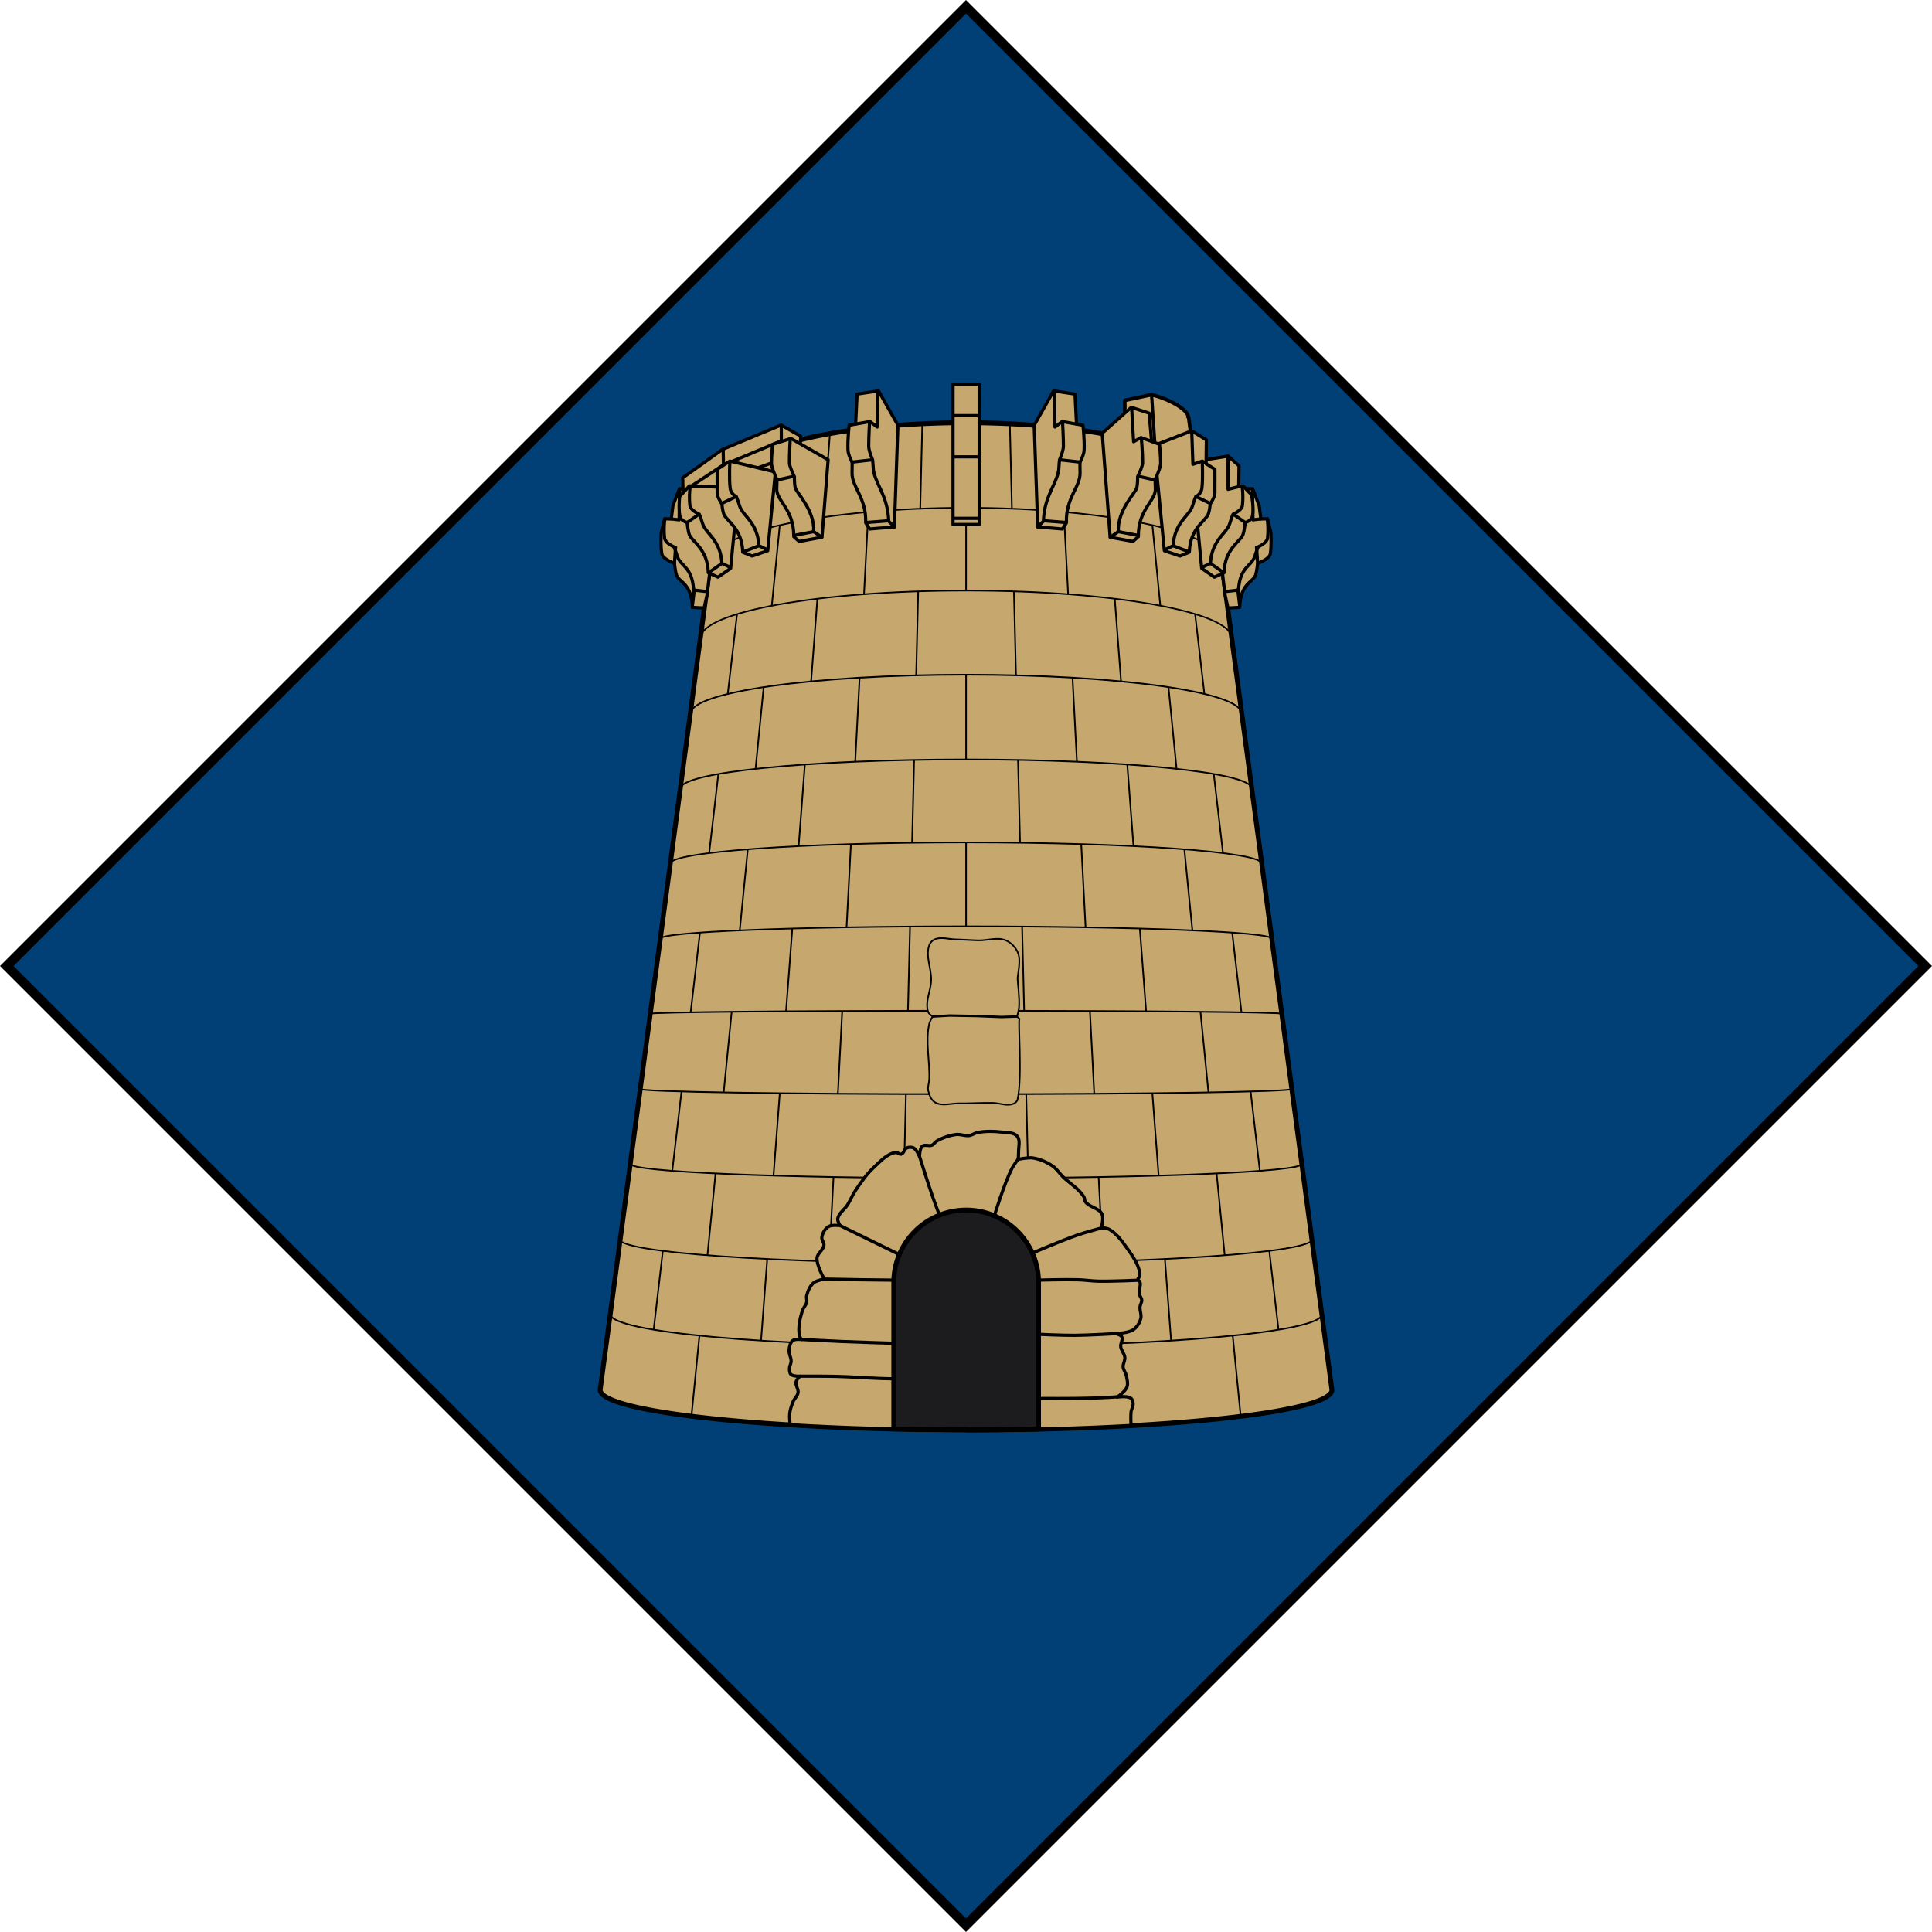 <?xml version="1.0" encoding="UTF-8" standalone="no"?>
<!-- Created with Inkscape (http://www.inkscape.org/) -->

<svg
   xmlns:dc="http://purl.org/dc/elements/1.1/"
   xmlns:cc="http://creativecommons.org/ns#"
   xmlns:rdf="http://www.w3.org/1999/02/22-rdf-syntax-ns#"
   xmlns:svg="http://www.w3.org/2000/svg"
   xmlns="http://www.w3.org/2000/svg"
   xmlns:xlink="http://www.w3.org/1999/xlink"
   xmlns:sodipodi="http://sodipodi.sourceforge.net/DTD/sodipodi-0.dtd"
   xmlns:inkscape="http://www.inkscape.org/namespaces/inkscape"
   width="603.243"
   height="603.243"
   id="svg3194"
   sodipodi:version="0.32"
   inkscape:version="0.92.2 (5c3e80d, 2017-08-06)"
   version="1.0"
   sodipodi:docname="Piles_(cairó).svg"
   inkscape:output_extension="org.inkscape.output.svg.inkscape">
  <defs
     id="defs3196">
    <inkscape:perspective
       sodipodi:type="inkscape:persp3d"
       inkscape:vp_x="0 : 487.5 : 1"
       inkscape:vp_y="0 : 1000 : 0"
       inkscape:vp_z="549.99969 : 487.5 : 1"
       inkscape:persp3d-origin="274.99985 : 325 : 1"
       id="perspective23424" />
    <linearGradient
       inkscape:collect="always"
       xlink:href="#linearGradient4476"
       id="linearGradient14433"
       gradientUnits="userSpaceOnUse"
       gradientTransform="translate(10.214,484.986)"
       x1="133.797"
       y1="343.12"
       x2="416.203"
       y2="343.12" />
    <linearGradient
       id="linearGradient4476">
      <stop
         style="stop-color:#403800;stop-opacity:1;"
         offset="0"
         id="stop4478" />
      <stop
         id="stop3321"
         offset="0.5"
         style="stop-color:#c8af00;stop-opacity:1;" />
      <stop
         style="stop-color:#403900;stop-opacity:1;"
         offset="1"
         id="stop4480" />
    </linearGradient>
    <clipPath
       id="id39">
      <path
         d="m 14684500,13624900 c 0,0 -243780,425750 -674920,593300 -431130,167630 -560790,219540 -1129170,91960 -568300,-127540 -584190,-236860 -801180,-251380 -216950,-14490 -247190,-44950 -247190,-44950 l 6030,-37170 c 490020,-326240 1016750,-518060 1606280,-623120 390030,-69530 681810,180900 1045300,227830 110460,14260 194850,43530 194850,43530 z"
         id="path19701"
         inkscape:connector-curvature="0" />
    </clipPath>
    <clipPath
       id="id38">
      <path
         d="m 14684500,13624900 c 0,0 -243780,425750 -674920,593300 -431130,167630 -560790,219540 -1129170,91960 -568300,-127540 -584190,-236860 -801180,-251380 -216950,-14490 -247190,-44950 -247190,-44950 l 6030,-37170 c 490020,-326240 1016750,-518060 1606280,-623120 390030,-69530 681810,180900 1045300,227830 110460,14260 194850,43530 194850,43530 z"
         id="path19698"
         inkscape:connector-curvature="0" />
    </clipPath>
    <clipPath
       id="id37">
      <path
         d="m 14450300,12388500 c 327610,-259250 1045990,-74640 1434090,-208150 124920,-42980 306240,-101850 306240,-101850 0,0 -33810,389970 -362550,734080 -328730,344150 -674480,601760 -1104540,670260 -430010,68450 -585950,-24370 -829610,-23850 -243610,520 -766450,15300 -766450,15300 16670,-128960 354970,-288210 439830,-386960 244430,-284550 588630,-465890 882990,-698830 z"
         id="path19695"
         inkscape:connector-curvature="0" />
    </clipPath>
    <clipPath
       id="id36">
      <path
         d="m 14450300,12388500 c 327610,-259250 1045990,-74640 1434090,-208150 124920,-42980 306240,-101850 306240,-101850 0,0 -33810,389970 -362550,734080 -328730,344150 -674480,601760 -1104540,670260 -430010,68450 -585950,-24370 -829610,-23850 -243610,520 -766450,15300 -766450,15300 16670,-128960 354970,-288210 439830,-386960 244430,-284550 588630,-465890 882990,-698830 z"
         id="path19692"
         inkscape:connector-curvature="0" />
    </clipPath>
    <clipPath
       id="id35">
      <path
         d="m 13692900,11728500 c 0,0 -430870,25650 -730960,298990 -300000,273250 -391540,354850 -512030,850780 -120620,495930 -40580,550970 -113510,726940 -73060,175970 -32910,412610 -32910,412610 l 189460,-193370 180540,-208540 c 0,0 635800,-652690 750820,-808030 206650,-279220 122600,-605800 227060,-909480 31750,-92300 41530,-169900 41530,-169900 z"
         id="path19689"
         inkscape:connector-curvature="0" />
    </clipPath>
    <clipPath
       id="id34">
      <path
         d="m 13692900,11728500 c 0,0 -430870,25650 -730960,298990 -300000,273250 -391540,354850 -512030,850780 -120620,495930 -40580,550970 -113510,726940 -73060,175970 -32910,412610 -32910,412610 l 189460,-193370 180540,-208540 c 0,0 635800,-652690 750820,-808030 206650,-279220 122600,-605800 227060,-909480 31750,-92300 41530,-169900 41530,-169900 z"
         id="path19686"
         inkscape:connector-curvature="0" />
    </clipPath>
    <clipPath
       id="id33">
      <path
         d="m 11216900,2958840 c 0,0 127080,-36270 253820,-207250 126650,-170900 290870,-343900 518620,-418540 227850,-74720 370180,-104630 634720,-83100 264680,21650 460000,-3910 460000,-3910 0,0 -58930,47010 -188600,243550 -129710,196640 -394600,408100 -666990,499760 -272510,91830 -457710,76700 -643030,61620 -185160,-15040 -368540,-92130 -368540,-92130 z"
         id="path19683"
         inkscape:connector-curvature="0" />
    </clipPath>
    <clipPath
       id="id32">
      <path
         d="m 11216900,2958840 c 0,0 127080,-36270 253820,-207250 126650,-170900 290870,-343900 518620,-418540 227850,-74720 370180,-104630 634720,-83100 264680,21650 460000,-3910 460000,-3910 0,0 -58930,47010 -188600,243550 -129710,196640 -394600,408100 -666990,499760 -272510,91830 -457710,76700 -643030,61620 -185160,-15040 -368540,-92130 -368540,-92130 z"
         id="path19680"
         inkscape:connector-curvature="0" />
    </clipPath>
    <clipPath
       id="id31">
      <path
         d="m 10942800,1832570 c 0,0 127000,36610 325380,-40910 198330,-77690 429710,-137120 662420,-79710 232620,57540 369140,107730 581820,266250 212720,158560 391710,240460 391710,240460 0,0 -74910,8600 -289490,106360 -214570,97840 -551710,136470 -831330,69740 -279620,-66740 -428460,-177770 -577340,-288680 -148970,-110950 -263170,-273510 -263170,-273510 z"
         id="path19677"
         inkscape:connector-curvature="0" />
    </clipPath>
    <clipPath
       id="id30">
      <path
         d="m 10942800,1832570 c 0,0 127000,36610 325380,-40910 198330,-77690 429710,-137120 662420,-79710 232620,57540 369140,107730 581820,266250 212720,158560 391710,240460 391710,240460 0,0 -74910,8600 -289490,106360 -214570,97840 -551710,136470 -831330,69740 -279620,-66740 -428460,-177770 -577340,-288680 -148970,-110950 -263170,-273510 -263170,-273510 z"
         id="path19674"
         inkscape:connector-curvature="0" />
    </clipPath>
    <clipPath
       id="id29">
      <path
         d="m 16131400,10733900 c 361900,-208970 1045730,77950 1449170,2190 129790,-24410 317830,-56330 317830,-56330 0,0 -90380,380890 -465810,673650 -375430,292810 -755080,497480 -1190520,502810 -435400,5320 -576180,-109150 -817290,-144000 -241110,-34890 -583500,223880 -583500,223880 35320,-125180 216210,-553640 314520,-638980 283410,-246050 650400,-375480 975600,-563220 z"
         id="path19671"
         inkscape:connector-curvature="0" />
    </clipPath>
    <clipPath
       id="id28">
      <path
         d="m 16131400,10733900 c 361900,-208970 1045730,77950 1449170,2190 129790,-24410 317830,-56330 317830,-56330 0,0 -90380,380890 -465810,673650 -375430,292810 -755080,497480 -1190520,502810 -435400,5320 -576180,-109150 -817290,-144000 -241110,-34890 -583500,223880 -583500,223880 35320,-125180 216210,-553640 314520,-638980 283410,-246050 650400,-375480 975600,-563220 z"
         id="path19668"
         inkscape:connector-curvature="0" />
    </clipPath>
    <clipPath
       id="id27">
      <path
         d="m 17887700,5978240 c 0,0 1290,925810 -266960,1361400 -268250,435560 -637350,685300 -906810,897320 -269370,212020 -469810,375180 -469810,375180 0,0 -25850,-529310 118290,-1001440 144190,-472120 347860,-666860 624340,-870200 276480,-203300 480980,-405990 602200,-497390 121180,-91360 298750,-264870 298750,-264870 z"
         id="path19665"
         inkscape:connector-curvature="0" />
    </clipPath>
    <clipPath
       id="id26">
      <path
         d="m 17887700,5978240 c 0,0 1290,925810 -266960,1361400 -268250,435560 -637350,685300 -906810,897320 -269370,212020 -469810,375180 -469810,375180 0,0 -25850,-529310 118290,-1001440 144190,-472120 347860,-666860 624340,-870200 276480,-203300 480980,-405990 602200,-497390 121180,-91360 298750,-264870 298750,-264870 z"
         id="path19662"
         inkscape:connector-curvature="0" />
    </clipPath>
    <clipPath
       id="id25">
      <path
         d="m 16911800,4552070 c 433590,643710 547530,1439870 87670,2095870 -258350,368390 -571400,526870 -634380,622650 -63020,95740 -112310,142490 -112310,142490 0,0 -183510,-492280 -133280,-841630 50190,-349400 179940,-715170 347340,-1114240 167450,-399030 266190,-553120 320940,-688520 54790,-135450 124020,-216620 124020,-216620 z"
         id="path19659"
         inkscape:connector-curvature="0" />
    </clipPath>
    <clipPath
       id="id24">
      <path
         d="m 16911800,4552070 c 433590,643710 547530,1439870 87670,2095870 -258350,368390 -571400,526870 -634380,622650 -63020,95740 -112310,142490 -112310,142490 0,0 -183510,-492280 -133280,-841630 50190,-349400 179940,-715170 347340,-1114240 167450,-399030 266190,-553120 320940,-688520 54790,-135450 124020,-216620 124020,-216620 z"
         id="path19656"
         inkscape:connector-curvature="0" />
    </clipPath>
    <clipPath
       id="id23">
      <path
         d="m 13618500,13165000 c 0,0 187310,-399500 54190,-673220 -133110,-273730 -330930,-428300 -323220,-1023960 7710,-597170 97880,-1003460 413860,-1568140 79570,447890 485670,767380 590440,1234080 73140,325720 940,714310 -50710,969430 -51610,255080 -105580,543750 -105580,543750 l -177360,279960 -258860,234840 z"
         id="path19653"
         inkscape:connector-curvature="0" />
    </clipPath>
    <clipPath
       id="id22">
      <path
         d="m 13618500,13165000 c 0,0 187310,-399500 54190,-673220 -133110,-273730 -330930,-428300 -323220,-1023960 7710,-597170 97880,-1003460 413860,-1568140 79570,447890 485670,767380 590440,1234080 73140,325720 940,714310 -50710,969430 -51610,255080 -105580,543750 -105580,543750 l -177360,279960 -258860,234840 z"
         id="path19650"
         inkscape:connector-curvature="0" />
    </clipPath>
    <clipPath
       id="id21">
      <path
         d="m 14636800,8617900 c 0,0 -251150,401650 -273550,760590 -22360,358980 -4570,637600 81120,893660 194540,581490 399080,861830 476060,1534070 l 553350,-964190 c 103340,-401220 -109640,-1177360 -326150,-1548880 -216430,-371530 -510830,-675250 -510830,-675250 z"
         id="path19647"
         inkscape:connector-curvature="0" />
    </clipPath>
    <clipPath
       id="id20">
      <path
         d="m 14636800,8617900 c 0,0 -251150,401650 -273550,760590 -22360,358980 -4570,637600 81120,893660 194540,581490 399080,861830 476060,1534070 l 553350,-964190 c 103340,-401220 -109640,-1177360 -326150,-1548880 -216430,-371530 -510830,-675250 -510830,-675250 z"
         id="path19644"
         inkscape:connector-curvature="0" />
    </clipPath>
    <clipPath
       id="id19">
      <path
         d="m 16890700,8377910 c 160430,564380 234350,1467590 -95370,1986500 -178350,280730 -553650,675810 -553650,675810 l -283070,195040 -954800,184690 c 0,0 602240,-1346190 960060,-1836230 282680,-387090 591770,-860280 926830,-1205810 z"
         id="path19641"
         inkscape:connector-curvature="0" />
    </clipPath>
    <clipPath
       id="id18">
      <path
         d="m 16890700,8377910 c 160430,564380 234350,1467590 -95370,1986500 -178350,280730 -553650,675810 -553650,675810 l -283070,195040 -954800,184690 c 0,0 602240,-1346190 960060,-1836230 282680,-387090 591770,-860280 926830,-1205810 z"
         id="path19638"
         inkscape:connector-curvature="0" />
    </clipPath>
    <clipPath
       id="id17">
      <path
         d="m 14817100,7359190 c 0,0 -174940,385370 -194540,749590 -19650,364180 -5040,572500 175760,864790 180840,292330 279880,421120 505910,662700 226000,241540 329820,410930 329820,410930 0,0 288360,-134800 265660,-604690 -22660,-469930 -127300,-694580 -390550,-1119090 -263170,-424420 -476880,-536920 -575880,-665750 -99030,-128780 -116180,-298480 -116180,-298480 z"
         id="path19635"
         inkscape:connector-curvature="0" />
    </clipPath>
    <clipPath
       id="id16">
      <path
         d="m 14817100,7359190 c 0,0 -174940,385370 -194540,749590 -19650,364180 -5040,572500 175760,864790 180840,292330 279880,421120 505910,662700 226000,241540 329820,410930 329820,410930 0,0 288360,-134800 265660,-604690 -22660,-469930 -127300,-694580 -390550,-1119090 -263170,-424420 -476880,-536920 -575880,-665750 -99030,-128780 -116180,-298480 -116180,-298480 z"
         id="path19632"
         inkscape:connector-curvature="0" />
    </clipPath>
    <clipPath
       id="id15">
      <path
         d="m 14778300,5948840 c 0,0 -34250,633780 84740,1029460 119020,395680 156970,625100 395850,838580 238780,213480 333680,278020 581690,423740 248000,145670 335880,71280 471320,218980 135440,147730 96500,116620 96500,116620 0,0 47860,-416300 -139450,-881640 -187300,-465290 -250720,-698190 -727900,-1064650 -477180,-366450 -762750,-681090 -762750,-681090 z"
         id="path19629"
         inkscape:connector-curvature="0" />
    </clipPath>
    <clipPath
       id="id14">
      <path
         d="m 14778300,5948840 c 0,0 -34250,633780 84740,1029460 119020,395680 156970,625100 395850,838580 238780,213480 333680,278020 581690,423740 248000,145670 335880,71280 471320,218980 135440,147730 96500,116620 96500,116620 0,0 47860,-416300 -139450,-881640 -187300,-465290 -250720,-698190 -727900,-1064650 -477180,-366450 -762750,-681090 -762750,-681090 z"
         id="path19626"
         inkscape:connector-curvature="0" />
    </clipPath>
    <clipPath
       id="id13">
      <path
         d="m 15415100,2266750 c 0,0 -342600,800500 -374350,1331370 -31750,530820 81030,1008310 343420,1421350 262350,413120 606460,504610 680210,777900 73710,273250 120450,547450 120450,547450 0,0 251370,-775930 265280,-1354870 13960,-578910 25590,-892810 -165030,-1432610 -190580,-539800 -375000,-717570 -543350,-901230 -168400,-183750 -326630,-389360 -326630,-389360 z"
         id="path19623"
         inkscape:connector-curvature="0" />
    </clipPath>
    <clipPath
       id="id12">
      <path
         d="m 15415100,2266750 c 0,0 -342600,800500 -374350,1331370 -31750,530820 81030,1008310 343420,1421350 262350,413120 606460,504610 680210,777900 73710,273250 120450,547450 120450,547450 0,0 251370,-775930 265280,-1354870 13960,-578910 25590,-892810 -165030,-1432610 -190580,-539800 -375000,-717570 -543350,-901230 -168400,-183750 -326630,-389360 -326630,-389360 z"
         id="path19620"
         inkscape:connector-curvature="0" />
    </clipPath>
    <clipPath
       id="id11">
      <path
         d="m 12394500,3395680 c 0,0 417350,548740 639930,626900 222550,78210 494030,165230 757410,83370 263340,-81860 483000,-123110 666350,-130630 183250,-7440 475150,101360 475150,101360 0,0 -310160,-511520 -653460,-641470 -835120,-316090 -1143820,116800 -1885380,-39530 z"
         id="path19617"
         inkscape:connector-curvature="0" />
    </clipPath>
    <clipPath
       id="id10">
      <path
         d="m 12394500,3395680 c 0,0 417350,548740 639930,626900 222550,78210 494030,165230 757410,83370 263340,-81860 483000,-123110 666350,-130630 183250,-7440 475150,101360 475150,101360 0,0 -310160,-511520 -653460,-641470 -835120,-316090 -1143820,116800 -1885380,-39530 z"
         id="path19614"
         inkscape:connector-curvature="0" />
    </clipPath>
    <clipPath
       id="id9">
      <path
         d="m 13855800,1063560 c 0,0 288930,172830 540040,456700 251060,283820 613480,605590 506340,1079640 -107220,474100 -248560,480420 -287420,739830 -38850,259420 12070,430490 12070,430490 0,0 -243830,-246700 -420750,-500320 -176890,-253610 -391120,-485220 -350920,-952360 40190,-467180 70780,-600480 64830,-830540 -5940,-230070 -64190,-423440 -64190,-423440 z"
         id="path19611"
         inkscape:connector-curvature="0" />
    </clipPath>
    <clipPath
       id="id8">
      <path
         d="m 13855800,1063560 c 0,0 288930,172830 540040,456700 251060,283820 613480,605590 506340,1079640 -107220,474100 -248560,480420 -287420,739830 -38850,259420 12070,430490 12070,430490 0,0 -243830,-246700 -420750,-500320 -176890,-253610 -391120,-485220 -350920,-952360 40190,-467180 70780,-600480 64830,-830540 -5940,-230070 -64190,-423440 -64190,-423440 z"
         id="path19608"
         inkscape:connector-curvature="0" />
    </clipPath>
    <clipPath
       id="id7">
      <path
         d="m 12245000,694180 c 0,0 18490,95830 136440,200200 118030,104420 235080,236690 275310,409000 40190,172360 52860,279010 19560,472210 -33340,193150 -27310,338440 -27310,338440 0,0 -30850,-46410 -167580,-154700 -136770,-108280 -275660,-316990 -325500,-523380 -49890,-206310 -26580,-341540 -3230,-476770 23350,-135230 92310,-265000 92310,-265000 z"
         id="path19605"
         inkscape:connector-curvature="0" />
    </clipPath>
    <clipPath
       id="id6">
      <path
         d="m 12245000,694180 c 0,0 18490,95830 136440,200200 118030,104420 235080,236690 275310,409000 40190,172360 52860,279010 19560,472210 -33340,193150 -27310,338440 -27310,338440 0,0 -30850,-46410 -167580,-154700 -136770,-108280 -275660,-316990 -325500,-523380 -49890,-206310 -26580,-341540 -3230,-476770 23350,-135230 92310,-265000 92310,-265000 z"
         id="path19602"
         inkscape:connector-curvature="0" />
    </clipPath>
    <clipPath
       id="id5">
      <path
         d="m 13581500,896020 c 0,0 -73750,109400 -60270,321510 13530,212190 -380,450120 -126300,653580 -125920,203430 -215530,317730 -431820,471310 -216340,153580 -349200,298600 -349200,298600 0,0 14650,-73730 -13140,-307410 -27780,-233680 38260,-565710 187390,-810950 149100,-245230 300480,-352700 451900,-460220 151460,-107550 341440,-166420 341440,-166420 z"
         id="path19599"
         inkscape:connector-curvature="0" />
    </clipPath>
    <clipPath
       id="id4">
      <path
         d="m 13581500,896020 c 0,0 -73750,109400 -60270,321510 13530,212190 -380,450120 -126300,653580 -125920,203430 -215530,317730 -431820,471310 -216340,153580 -349200,298600 -349200,298600 0,0 14650,-73730 -13140,-307410 -27780,-233680 38260,-565710 187390,-810950 149100,-245230 300480,-352700 451900,-460220 151460,-107550 341440,-166420 341440,-166420 z"
         id="path19596"
         inkscape:connector-curvature="0" />
    </clipPath>
    <clipPath
       id="id3">
      <path
         d="m 17905000,7712850 c 168520,651560 60740,1647200 -524010,2079400 -361860,267500 -703730,314770 -1004210,391560 -300430,76830 -496090,173470 -496090,173470 0,0 -54450,-75370 -20210,-332640 34250,-257270 476240,-795050 889620,-1200870 413430,-405860 836590,-748460 955830,-881240 119200,-132780 199070,-229680 199070,-229680 z"
         id="path19593"
         inkscape:connector-curvature="0" />
    </clipPath>
    <clipPath
       id="id2">
      <path
         d="m 17905000,7712850 c 168520,651560 60740,1647200 -524010,2079400 -361860,267500 -703730,314770 -1004210,391560 -300430,76830 -496090,173470 -496090,173470 0,0 -54450,-75370 -20210,-332640 34250,-257270 476240,-795050 889620,-1200870 413430,-405860 836590,-748460 955830,-881240 119200,-132780 199070,-229680 199070,-229680 z"
         id="path19590"
         inkscape:connector-curvature="0" />
    </clipPath>
    <clipPath
       id="id1">
      <path
         d="m 14186300,5152250 c 0,0 192520,531420 469520,807850 276950,276430 478730,433880 662120,497520 183380,63600 243430,71380 468350,106740 224910,35370 538010,235520 538010,235520 0,0 -93220,-443930 -285140,-653670 -191920,-209780 -342300,-390000 -783210,-603570 -440870,-213570 -539180,-210470 -748800,-250180 -209620,-39660 -320850,-140210 -320850,-140210 z"
         id="path19587"
         inkscape:connector-curvature="0" />
    </clipPath>
    <clipPath
       id="id0">
      <path
         d="m 14186300,5152250 c 0,0 192520,531420 469520,807850 276950,276430 478730,433880 662120,497520 183380,63600 243430,71380 468350,106740 224910,35370 538010,235520 538010,235520 0,0 -93220,-443930 -285140,-653670 -191920,-209780 -342300,-390000 -783210,-603570 -440870,-213570 -539180,-210470 -748800,-250180 -209620,-39660 -320850,-140210 -320850,-140210 z"
         id="path19584"
         inkscape:connector-curvature="0" />
    </clipPath>
    <linearGradient
       id="linearGradient8135">
      <stop
         style="stop-color:#5d070b;stop-opacity:1;"
         offset="0"
         id="stop8137" />
      <stop
         id="stop8139"
         offset="0.5"
         style="stop-color:#ed1c24;stop-opacity:1;" />
      <stop
         style="stop-color:#5d070a;stop-opacity:1;"
         offset="1"
         id="stop8141" />
    </linearGradient>
    <linearGradient
       inkscape:collect="always"
       xlink:href="#linearGradient8135"
       id="linearGradient2401"
       gradientUnits="userSpaceOnUse"
       gradientTransform="matrix(1.177,0,0,1.177,657.882,-479.552)"
       x1="-418.389"
       y1="700.106"
       x2="-136.183"
       y2="700.106" />
  </defs>
  <sodipodi:namedview
     id="base"
     pagecolor="#ffffff"
     bordercolor="#666666"
     borderopacity="1.0"
     gridtolerance="10000"
     guidetolerance="10"
     objecttolerance="10"
     inkscape:pageopacity="0.0"
     inkscape:pageshadow="2"
     inkscape:zoom="0.96954003"
     inkscape:cx="295.84039"
     inkscape:cy="342.9793"
     inkscape:document-units="px"
     inkscape:current-layer="layer5"
     inkscape:window-width="1469"
     inkscape:window-height="973"
     inkscape:window-x="26"
     inkscape:window-y="9"
     showguides="true"
     showgrid="false"
     inkscape:guide-bbox="true"
     height="975px"
     width="550px"
     inkscape:window-maximized="0"
     inkscape:snap-bbox="true"
     inkscape:snap-nodes="true"
     inkscape:snap-others="true"
     inkscape:bbox-paths="false"
     inkscape:bbox-nodes="false"
     inkscape:object-paths="false"
     inkscape:snap-smooth-nodes="false"
     inkscape:snap-bbox-midpoints="true"
     inkscape:snap-global="false"
     inkscape:object-nodes="true"
     inkscape:snap-object-midpoints="true"
     inkscape:snap-intersection-paths="false"
     inkscape:snap-center="true"
     fit-margin-top="0"
     fit-margin-left="0"
     fit-margin-right="0"
     fit-margin-bottom="0" />
  <g
     inkscape:groupmode="layer"
     id="layer2"
     inkscape:label="Ornaments"
     transform="translate(28.184,-437.757)"
     style="display:inline" />
  <g
     inkscape:groupmode="layer"
     id="layer3"
     inkscape:label="Timbre"
     transform="translate(-28.245,-361.117)"
     style="display:inline" />
  <g
     inkscape:label="Escut"
     inkscape:groupmode="layer"
     id="layer1"
     transform="translate(-28.245,-361.117)"
     style="display:inline">
    <path
       transform="translate(56.429,-76.64)"
       inkscape:connector-curvature="0"
       id="path1116"
       d="m 273.437,439.879 -34.156,34.156 -65.406,65.406 -68.344,68.344 -65.375,65.375 -66.219,66.219 66.219,66.219 65.375,65.375 68.344,68.344 65.406,65.406 34.156,34.156 34.156,-34.156 65.406,-65.406 68.344,-68.344 65.375,-65.375 66.219,-66.219 -66.219,-66.219 -65.375,-65.375 -68.344,-68.344 -65.406,-65.406 z"
       style="display:inline;overflow:visible;visibility:visible;fill:#004077;fill-opacity:1;fill-rule:evenodd;stroke:#000000;stroke-width:1;stroke-linecap:butt;stroke-linejoin:miter;stroke-miterlimit:4;stroke-dasharray:none;stroke-dashoffset:0;stroke-opacity:1;marker:none;marker-start:none;marker-mid:none;marker-end:none;enable-background:accumulate" />
  </g>
  <g
     inkscape:groupmode="layer"
     id="layer4"
     inkscape:label="Peces"
     style="display:inline"
     transform="translate(28.184,-437.757)" />
  <g
     inkscape:groupmode="layer"
     id="layer5"
     inkscape:label="Mobles"
     style="display:inline"
     transform="translate(28.184,-437.757)">
    <g
       transform="matrix(0.799,0,0,0.799,54.989,156.228)"
       id="g328"
       style="stroke-width:1.251">
      <g
         transform="translate(-829.88)"
         id="g326"
         style="stroke-width:1.251">
        <path
           inkscape:connector-curvature="0"
           transform="translate(13.437,185)"
           d="m 1151.9,323.82 10e-5,6.449 v 21.566 h 27.801 l -2.875,-21.566 h -0.242 c 0.021,-0.066 0.039,-0.131 0.053,-0.197 0,-2.25 -6.476,-6.563 -14.298,-8.47 z"
           style="fill:#c6a76e;stroke:#000000;stroke-width:1.42;stroke-linecap:round;stroke-linejoin:round"
           id="path8" />
        <path
           inkscape:connector-curvature="0"
           d="m 1175.8,506.6 2.023,30.233"
           style="fill:none;stroke:#000000;stroke-width:1.251px;stroke-linecap:round;stroke-linejoin:round"
           id="path10" />
        <g
           id="g192"
           style="stroke-width:1.251">
          <path
             inkscape:connector-curvature="0"
             d="m 1103.3,517.55 a 95.997,25.49 0 0 0 -95.998,25.488 h -0.01 l -46.943,352.2 c -1.171,8.778 64.001,15.883 142.95,15.883 v 0.055 c 78.947,-10e-5 144.12,-7.104 142.95,-15.883 l -46.951,-352.25 a 95.997,25.49 0 0 0 -95.996,-25.488 z"
             style="fill:#c6a76e;stroke:#000000;stroke-width:1.877;stroke-linecap:round;stroke-linejoin:round"
             id="path12" />
          <g
             transform="translate(-545.39)"
             id="g190"
             style="stroke-width:1.251">
            <g
               id="g156"
               style="stroke-width:1.251">
              <path
                 inkscape:connector-curvature="0"
                 transform="translate(-56.429,76.64)"
                 d="m 1844.2,789.29 c 0,6.98 -62.247,12.639 -139.03,12.639 -76.783,0 -139.03,-5.659 -139.03,-12.639"
                 style="fill:none;stroke:#000000;stroke-width:0.626;stroke-linecap:round;stroke-linejoin:round"
                 id="path14" />
              <path
                 inkscape:connector-curvature="0"
                 transform="translate(-56.429,76.64)"
                 d="m 1601.4,525.1 c 0,-10.274 46.459,-18.603 103.77,-18.603 57.31,0 103.77,8.329 103.77,18.603"
                 style="fill:none;stroke:#000000;stroke-width:0.604;stroke-linecap:round;stroke-linejoin:round"
                 id="path16" />
              <path
                 inkscape:connector-curvature="0"
                 transform="translate(-56.429,76.64)"
                 d="m 1605.2,495.75 c 0,-11.931 44.749,-21.603 99.949,-21.603 55.2,0 99.949,9.672 99.949,21.603"
                 style="fill:none;stroke:#000000;stroke-width:0.609;stroke-linecap:round;stroke-linejoin:round"
                 id="path18" />
              <path
                 inkscape:connector-curvature="0"
                 transform="translate(-56.429,76.64)"
                 d="m 1597.6,554.46 c 0,-8.34 48.153,-15.1 107.55,-15.1 59.397,0 107.55,6.761 107.55,15.1"
                 style="fill:none;stroke:#000000;stroke-width:0.631;stroke-linecap:round;stroke-linejoin:round"
                 id="path20" />
              <path
                 inkscape:connector-curvature="0"
                 transform="translate(-56.429,76.64)"
                 d="m 1593.6,583.81 c 0,-6.251 49.947,-11.318 111.56,-11.318 61.613,0 111.56,5.067 111.56,11.318"
                 style="fill:none;stroke:#000000;stroke-width:0.621;stroke-linecap:round;stroke-linejoin:round"
                 id="path22" />
              <path
                 inkscape:connector-curvature="0"
                 transform="translate(-56.429,76.64)"
                 d="m 1589.6,613.17 c 0,-4.562 51.715,-8.259 115.51,-8.259 63.795,0 115.51,3.698 115.51,8.259"
                 style="fill:none;stroke:#000000;stroke-width:0.605;stroke-linecap:round;stroke-linejoin:round"
                 id="path24" />
              <path
                 inkscape:connector-curvature="0"
                 transform="translate(-56.429,76.64)"
                 d="m 1585.7,642.52 c 0,-2.656 53.456,-4.809 119.4,-4.809 65.944,0 119.4,2.153 119.4,4.809"
                 style="fill:none;stroke:#000000;stroke-width:0.612;stroke-linecap:round;stroke-linejoin:round"
                 id="path26" />
              <path
                 inkscape:connector-curvature="0"
                 transform="translate(-56.429,76.64)"
                 d="m 1581.6,671.88 c 1e-4,-0.65 55.315,-1.177 123.55,-1.177 68.235,0 123.55,0.527 123.55,1.177"
                 style="fill:none;stroke:#000000;stroke-width:0.626;stroke-linecap:round;stroke-linejoin:round"
                 id="path28" />
              <path
                 inkscape:connector-curvature="0"
                 transform="translate(-56.429,76.64)"
                 d="m 1832.7,701.23 c 2e-4,1.137 -57.12,2.058 -127.58,2.058 -70.461,0 -127.58,-0.921 -127.58,-2.058"
                 style="fill:none;stroke:#000000;stroke-width:0.626;stroke-linecap:round;stroke-linejoin:round"
                 id="path30" />
              <path
                 inkscape:connector-curvature="0"
                 transform="translate(-56.429,76.64)"
                 d="m 1836.3,730.59 c 10e-5,3.061 -58.705,5.542 -131.12,5.542 -72.415,0 -131.12,-2.481 -131.12,-5.542"
                 style="fill:none;stroke:#000000;stroke-width:0.621;stroke-linecap:round;stroke-linejoin:round"
                 id="path32" />
              <path
                 inkscape:connector-curvature="0"
                 transform="translate(-56.429,76.64)"
                 d="m 1840.5,759.94 c 10e-5,5.242 -60.621,9.492 -135.4,9.492 -74.779,0 -135.4,-4.25 -135.4,-9.492"
                 style="fill:none;stroke:#000000;stroke-width:0.611;stroke-linecap:round;stroke-linejoin:round"
                 id="path34" />
              <path
                 inkscape:connector-curvature="0"
                 d="m 1672.2,779.89 0.807,32.871"
                 style="fill:none;stroke:#000000;stroke-width:0.626"
                 id="path36" />
              <path
                 inkscape:connector-curvature="0"
                 d="m 1697.1,747.43 1.693,32.33"
                 style="fill:none;stroke:#000000;stroke-width:0.626"
                 id="path38" />
              <path
                 inkscape:connector-curvature="0"
                 d="m 1740.3,747.73 3.122,31.522"
                 style="fill:none;stroke:#000000;stroke-width:0.626"
                 id="path40" />
              <path
                 inkscape:connector-curvature="0"
                 d="m 1721.5,779.56 2.448,32.204"
                 style="fill:none;stroke:#000000;stroke-width:0.626"
                 id="path42" />
              <path
                 inkscape:connector-curvature="0"
                 d="m 1759.9,778.88 3.609,31.023"
                 style="fill:none;stroke:#000000;stroke-width:0.626"
                 id="path44" />
              <path
                 inkscape:connector-curvature="0"
                 d="m 1670.6,714.43 0.808,32.926"
                 style="fill:none;stroke:#000000;stroke-width:0.626"
                 id="path46" />
              <path
                 inkscape:connector-curvature="0"
                 d="m 1716.6,715.2 2.459,32.345"
                 style="fill:none;stroke:#000000;stroke-width:0.626"
                 id="path48" />
              <path
                 inkscape:connector-curvature="0"
                 d="m 1752.7,716.8 3.622,31.14"
                 style="fill:none;stroke:#000000;stroke-width:0.626"
                 id="path50" />
              <path
                 inkscape:connector-curvature="0"
                 d="m 1665.8,517.95 0.813,33.18"
                 style="fill:none;stroke:#000000;stroke-width:0.626"
                 id="path52" />
              <path
                 inkscape:connector-curvature="0"
                 d="m 1701.9,521.81 2.479,32.63"
                 style="fill:none;stroke:#000000;stroke-width:0.626"
                 id="path54" />
              <path
                 inkscape:connector-curvature="0"
                 d="m 1731,529.9 3.657,31.448"
                 style="fill:none;stroke:#000000;stroke-width:0.626"
                 id="path56" />
              <path
                 inkscape:connector-curvature="0"
                 d="m 1686.9,552.42 1.683,32.144"
                 style="fill:none;stroke:#000000;stroke-width:0.626"
                 id="path58" />
              <path
                 inkscape:connector-curvature="0"
                 d="m 1721.5,557.58 3.117,31.475"
                 style="fill:none;stroke:#000000;stroke-width:0.626"
                 id="path60" />
              <path
                 inkscape:connector-curvature="0"
                 d="m 1667.4,583.44 0.805,32.804"
                 style="fill:none;stroke:#000000;stroke-width:0.626"
                 id="path62" />
              <path
                 inkscape:connector-curvature="0"
                 d="m 1706.8,586.32 2.455,32.29"
                 style="fill:none;stroke:#000000;stroke-width:0.626"
                 id="path64" />
              <path
                 inkscape:connector-curvature="0"
                 d="m 1738.2,592.33 3.631,31.215"
                 style="fill:none;stroke:#000000;stroke-width:0.626"
                 id="path66" />
              <path
                 inkscape:connector-curvature="0"
                 d="m 1690.3,617.17 1.72,32.851"
                 style="fill:none;stroke:#000000;stroke-width:0.626"
                 id="path68" />
              <path
                 inkscape:connector-curvature="0"
                 d="m 1727.8,620.86 3.164,31.943"
                 style="fill:none;stroke:#000000;stroke-width:0.626"
                 id="path70" />
              <path
                 inkscape:connector-curvature="0"
                 d="m 1669,649.32 0.794,32.364"
                 style="fill:none;stroke:#000000;stroke-width:0.626"
                 id="path72" />
              <path
                 inkscape:connector-curvature="0"
                 d="m 1711.7,651.11 2.424,31.889"
                 style="fill:none;stroke:#000000;stroke-width:0.626"
                 id="path74" />
              <path
                 inkscape:connector-curvature="0"
                 d="m 1745.5,654.82 3.594,30.897"
                 style="fill:none;stroke:#000000;stroke-width:0.626"
                 id="path76" />
              <path
                 inkscape:connector-curvature="0"
                 d="m 1693.7,682.2 1.703,32.536"
                 style="fill:none;stroke:#000000;stroke-width:0.626"
                 id="path78" />
              <path
                 inkscape:connector-curvature="0"
                 d="m 1734,684.24 3.139,31.692"
                 style="fill:none;stroke:#000000;stroke-width:0.626"
                 id="path80" />
              <path
                 inkscape:connector-curvature="0"
                 d="m 1700.5,812.32 1.727,32.983"
                 style="fill:none;stroke:#000000;stroke-width:0.626"
                 id="path82" />
              <path
                 inkscape:connector-curvature="0"
                 d="m 1726.4,844.36 2.426,31.911"
                 style="fill:none;stroke:#000000;stroke-width:0.626"
                 id="path84" />
              <path
                 inkscape:connector-curvature="0"
                 d="m 1752.9,874.31 3.124,31.54"
                 style="fill:none;stroke:#000000;stroke-width:0.626"
                 id="path86" />
              <path
                 inkscape:connector-curvature="0"
                 d="m 1746.6,810.91 3.168,31.985"
                 style="fill:none;stroke:#000000;stroke-width:0.626"
                 id="path88" />
              <path
                 inkscape:connector-curvature="0"
                 d="m 1767.2,841.18 3.584,30.812"
                 style="fill:none;stroke:#000000;stroke-width:0.626"
                 id="path90" />
              <g
                 transform="matrix(-1,0,0,1,3297.4,0)"
                 id="g148"
                 style="stroke-width:1.251">
                <path
                   inkscape:connector-curvature="0"
                   d="m 1672.2,779.89 0.807,32.871"
                   style="fill:none;stroke:#000000;stroke-width:0.626"
                   id="path92" />
                <path
                   inkscape:connector-curvature="0"
                   d="m 1697.1,747.43 1.693,32.33"
                   style="fill:none;stroke:#000000;stroke-width:0.626"
                   id="path94" />
                <path
                   inkscape:connector-curvature="0"
                   d="m 1740.3,747.73 3.122,31.522"
                   style="fill:none;stroke:#000000;stroke-width:0.626"
                   id="path96" />
                <path
                   inkscape:connector-curvature="0"
                   d="m 1721.5,779.56 2.448,32.204"
                   style="fill:none;stroke:#000000;stroke-width:0.626"
                   id="path98" />
                <path
                   inkscape:connector-curvature="0"
                   d="m 1759.9,778.88 3.609,31.023"
                   style="fill:none;stroke:#000000;stroke-width:0.626"
                   id="path100" />
                <path
                   inkscape:connector-curvature="0"
                   d="m 1670.6,714.43 0.808,32.926"
                   style="fill:none;stroke:#000000;stroke-width:0.626"
                   id="path102" />
                <path
                   inkscape:connector-curvature="0"
                   d="m 1716.6,715.2 2.459,32.345"
                   style="fill:none;stroke:#000000;stroke-width:0.626"
                   id="path104" />
                <path
                   inkscape:connector-curvature="0"
                   d="m 1752.7,716.8 3.622,31.14"
                   style="fill:none;stroke:#000000;stroke-width:0.626"
                   id="path106" />
                <path
                   inkscape:connector-curvature="0"
                   d="m 1665.8,517.95 0.813,33.18"
                   style="fill:none;stroke:#000000;stroke-width:0.626"
                   id="path108" />
                <path
                   inkscape:connector-curvature="0"
                   d="m 1701.9,521.81 2.479,32.63"
                   style="fill:none;stroke:#000000;stroke-width:0.626"
                   id="path110" />
                <path
                   inkscape:connector-curvature="0"
                   d="m 1731,529.9 3.657,31.448"
                   style="fill:none;stroke:#000000;stroke-width:0.626"
                   id="path112" />
                <path
                   inkscape:connector-curvature="0"
                   d="m 1686.9,552.42 1.683,32.144"
                   style="fill:none;stroke:#000000;stroke-width:0.626"
                   id="path114" />
                <path
                   inkscape:connector-curvature="0"
                   d="m 1721.5,557.58 3.117,31.475"
                   style="fill:none;stroke:#000000;stroke-width:0.626"
                   id="path116" />
                <path
                   inkscape:connector-curvature="0"
                   d="m 1667.4,583.44 0.805,32.804"
                   style="fill:none;stroke:#000000;stroke-width:0.626"
                   id="path118" />
                <path
                   inkscape:connector-curvature="0"
                   d="m 1706.8,586.32 2.455,32.29"
                   style="fill:none;stroke:#000000;stroke-width:0.626"
                   id="path120" />
                <path
                   inkscape:connector-curvature="0"
                   d="m 1738.2,592.33 3.631,31.215"
                   style="fill:none;stroke:#000000;stroke-width:0.626"
                   id="path122" />
                <path
                   inkscape:connector-curvature="0"
                   d="m 1690.3,617.17 1.72,32.851"
                   style="fill:none;stroke:#000000;stroke-width:0.626"
                   id="path124" />
                <path
                   inkscape:connector-curvature="0"
                   d="m 1727.8,620.86 3.164,31.943"
                   style="fill:none;stroke:#000000;stroke-width:0.626"
                   id="path126" />
                <path
                   inkscape:connector-curvature="0"
                   d="m 1669,649.32 0.794,32.364"
                   style="fill:none;stroke:#000000;stroke-width:0.626"
                   id="path128" />
                <path
                   inkscape:connector-curvature="0"
                   d="m 1711.7,651.11 2.424,31.889"
                   style="fill:none;stroke:#000000;stroke-width:0.626"
                   id="path130" />
                <path
                   inkscape:connector-curvature="0"
                   d="m 1745.5,654.82 3.594,30.897"
                   style="fill:none;stroke:#000000;stroke-width:0.626"
                   id="path132" />
                <path
                   inkscape:connector-curvature="0"
                   d="m 1693.7,682.2 1.703,32.536"
                   style="fill:none;stroke:#000000;stroke-width:0.626"
                   id="path134" />
                <path
                   inkscape:connector-curvature="0"
                   d="m 1734,684.24 3.139,31.692"
                   style="fill:none;stroke:#000000;stroke-width:0.626"
                   id="path136" />
                <path
                   inkscape:connector-curvature="0"
                   d="m 1700.5,812.32 1.727,32.983"
                   style="fill:none;stroke:#000000;stroke-width:0.626"
                   id="path138" />
                <path
                   inkscape:connector-curvature="0"
                   d="m 1726.4,844.36 2.426,31.911"
                   style="fill:none;stroke:#000000;stroke-width:0.626"
                   id="path140" />
                <path
                   inkscape:connector-curvature="0"
                   d="m 1752.9,874.31 3.124,31.54"
                   style="fill:none;stroke:#000000;stroke-width:0.626"
                   id="path142" />
                <path
                   inkscape:connector-curvature="0"
                   d="m 1746.6,810.91 3.168,31.985"
                   style="fill:none;stroke:#000000;stroke-width:0.626"
                   id="path144" />
                <path
                   inkscape:connector-curvature="0"
                   d="m 1767.2,841.18 3.584,30.812"
                   style="fill:none;stroke:#000000;stroke-width:0.626"
                   id="path146" />
              </g>
              <path
                 inkscape:connector-curvature="0"
                 d="m 1648.7,550.79 v 32.354"
                 style="fill:none;stroke:#000000;stroke-width:0.626"
                 id="path150" />
              <path
                 inkscape:connector-curvature="0"
                 d="m 1648.7,616 v 33.136"
                 style="fill:none;stroke:#000000;stroke-width:0.626"
                 id="path152" />
              <path
                 inkscape:connector-curvature="0"
                 d="m 1648.7,681.55 v 32.805"
                 style="fill:none;stroke:#000000;stroke-width:0.626"
                 id="path154" />
            </g>
            <g
               id="g180"
               style="stroke-width:1.251">
              <path
                 inkscape:connector-curvature="0"
                 transform="translate(13.437,185)"
                 d="m 1644.5,609.47 c -1.56,0.012 -3.117,0.142 -4.643,0.42 -1.175,0.214 -2.187,1.054 -3.371,1.213 -1.698,0.228 -3.425,-0.617 -5.125,-0.404 -2.638,0.329 -5.241,1.247 -7.551,2.562 -0.72,0.41 -1.128,1.289 -1.889,1.617 -1.162,0.502 -2.814,-0.417 -3.775,0.406 -1.06,0.908 -1.08,4.045 -1.08,4.045 0,0 -1.09,-2.735 -2.291,-3.371 -0.795,-0.421 -1.877,-0.368 -2.697,0 -0.988,0.443 -1.115,2.138 -2.158,2.428 -0.726,0.201 -1.413,-0.787 -2.158,-0.676 -3.391,0.506 -5.986,3.463 -8.496,5.799 -2.858,2.659 -5.119,5.92 -7.281,9.17 -1.137,1.709 -1.888,3.649 -2.967,5.394 -1.206,1.952 -3.625,3.388 -3.912,5.664 -0.114,0.903 0.945,2.562 0.945,2.562 0,0 -3.281,-0.403 -4.586,0.404 -1.39,0.861 -2.323,2.565 -2.562,4.182 -0.157,1.057 0.939,2.041 0.811,3.102 -0.227,1.877 -2.542,3.104 -2.697,4.988 -0.237,2.89 2.832,8.227 2.832,8.227 0,10e-6 -3.058,0.523 -4.182,1.484 -1.436,1.23 -2.234,3.155 -2.697,4.988 -0.209,0.828 0.196,1.731 0,2.562 -0.3,1.272 -1.381,2.253 -1.752,3.506 -0.912,3.08 -1.698,6.424 -1.08,9.576 0.108,0.553 0.81,1.482 0.81,1.482 0,0 -2.475,-0.288 -3.371,0.404 -1.07,0.827 -1.357,2.431 -1.484,3.777 -0.138,1.457 0.839,2.851 0.809,4.314 -0.019,0.956 -0.643,1.839 -0.643,2.795 0,0.817 -0.02,1.821 0.572,2.385 0.867,0.826 3.527,0.668 3.527,0.668 0,0 -1.335,1.323 -1.525,2.193 -0.311,1.419 1.003,2.858 0.764,4.291 -0.216,1.291 -1.404,2.224 -1.908,3.432 -0.612,1.467 -1.155,2.999 -1.334,4.578 -0.143,1.26 -0.01,3.021 0.144,4.477 20.48,1.238 43.952,1.945 68.801,1.945 v 0.055 c 23.117,-3e-5 44.979,-0.623 64.414,-1.705 -0.083,-1.907 -0.124,-3.859 0.02,-5.289 0.116,-1.15 0.926,-2.221 0.81,-3.371 -0.075,-0.74 -0.334,-1.6 -0.945,-2.023 -1.446,-1.001 -5.26,-0.404 -5.26,-0.404 0,0 3.148,-2.213 3.777,-3.912 0.531,-1.436 0.048,-3.086 -0.27,-4.584 -0.239,-1.127 -1.11,-2.089 -1.215,-3.236 -0.116,-1.273 0.797,-2.505 0.674,-3.777 -0.144,-1.487 -1.419,-2.699 -1.617,-4.18 -0.174,-1.299 1.022,-2.754 0.404,-3.91 -0.407,-0.763 -2.293,-1.215 -2.293,-1.215 0,0 4.835,-0.197 6.744,-1.482 1.448,-0.975 2.497,-2.635 2.967,-4.316 0.424,-1.518 -0.429,-3.151 -0.272,-4.719 0.088,-0.879 0.726,-1.681 0.676,-2.562 -0.049,-0.867 -0.81,-1.57 -0.945,-2.428 -0.238,-1.512 0.67,-3.106 0.27,-4.584 -0.127,-0.469 -0.799,-0.729 -0.809,-1.215 -0.01,-0.424 0.584,-0.664 0.674,-1.078 0.222,-1.019 -0.077,-2.112 -0.404,-3.102 -0.84,-2.541 -2.343,-4.844 -3.91,-7.014 -2.18,-3.017 -4.324,-6.372 -7.553,-8.225 -0.918,-0.527 -3.102,-0.676 -3.102,-0.676 0,0 1.012,-3.667 0.27,-5.258 -1.167,-2.501 -5.085,-2.688 -6.607,-4.99 -0.306,-0.464 -0.126,-1.138 -0.404,-1.619 -1.938,-3.359 -5.619,-5.347 -8.361,-8.09 -1.371,-1.371 -2.436,-3.099 -4.045,-4.182 -2.292,-1.543 -4.953,-2.704 -7.688,-3.102 -1.877,-0.273 -5.664,0.539 -5.664,0.539 0,0 0.154,-1.887 0.135,-2.832 -0.041,-2.075 0.796,-4.614 -0.539,-6.203 -1.346,-1.603 -3.991,-1.36 -6.068,-1.617 -1.539,-0.19 -3.102,-0.297 -4.662,-0.285 z"
                 style="fill:#c6a76e;stroke:#000000;stroke-width:1.251px;stroke-linecap:round;stroke-linejoin:round"
                 id="path158" />
              <path
                 inkscape:connector-curvature="0"
                 d="m 1583.8,890.15 c 0,0 9.565,-0.04 14.344,0.086 5.758,0.152 11.505,0.597 17.261,0.809 1.68,0.062 5.041,0.135 5.041,0.135"
                 style="fill:none;stroke:#000000;stroke-width:1.251px"
                 id="path160" />
              <path
                 inkscape:connector-curvature="0"
                 d="m 1584.4,875.8 c 0,0 10.696,0.584 16.047,0.809 6.668,0.28 20.01,0.674 20.01,0.674"
                 style="fill:none;stroke:#000000;stroke-width:1.251px"
                 id="path162" />
              <path
                 inkscape:connector-curvature="0"
                 d="m 1593.3,852.2 c 0,0 9.619,0.197 14.429,0.27 4.247,0.064 12.742,0.146 12.742,0.146"
                 style="fill:none;stroke:#000000;stroke-width:1.251px"
                 id="path164" />
              <path
                 inkscape:connector-curvature="0"
                 d="m 1599.5,831.3 23.14,11.317"
                 style="fill:none;stroke:#000000;stroke-width:1.251px"
                 id="path166" />
              <path
                 inkscape:connector-curvature="0"
                 d="m 1630.5,804.2 c 0,0 3.392,10.826 5.257,16.182 0.801,2.299 2.547,6.845 2.547,6.845"
                 style="fill:none;stroke:#000000;stroke-width:1.251px"
                 id="path168" />
              <path
                 inkscape:connector-curvature="0"
                 d="m 1669,805.41 c 0,0 -1.764,2.342 -2.427,3.642 -2.978,5.84 -6.839,18.439 -6.839,18.439"
                 style="fill:none;stroke:#000000;stroke-width:1.251px"
                 id="path170" />
              <path
                 inkscape:connector-curvature="0"
                 d="m 1701.9,832.14 c 0,0 -6.42,1.714 -9.557,2.798 -6.04,2.086 -17.801,7.117 -17.801,7.117"
                 style="fill:none;stroke:#000000;stroke-width:1.251px"
                 id="path172" />
              <path
                 inkscape:connector-curvature="0"
                 d="m 1716,852.65 c 0,0 -10.472,0.488 -15.708,0.365 -2.568,-0.06 -5.119,-0.461 -7.687,-0.539 -5.212,-0.16 -15.643,0.135 -15.643,0.135"
                 style="fill:none;stroke:#000000;stroke-width:1.251px"
                 id="path174" />
              <path
                 inkscape:connector-curvature="0"
                 d="m 1707.2,873.51 c 0,0 -10.694,0.639 -16.047,0.675 -4.722,0.032 -14.16,-0.405 -14.16,-0.405"
                 style="fill:none;stroke:#000000;stroke-width:1.251px"
                 id="path176" />
              <path
                 inkscape:connector-curvature="0"
                 d="m 1708.1,898.1 c -0.306,0.224 -6.852,0.512 -10.284,0.628 -6.919,0.233 -20.768,0.135 -20.768,0.135"
                 style="fill:none;stroke:#000000;stroke-width:1.251px"
                 id="path178" />
            </g>
            <path
               inkscape:connector-curvature="0"
               transform="translate(13.437,185)"
               d="m 1635.3,640.23 a 28.294,28.294 0 0 0 -28.295,28.293 v 57.225 c 9.163,0.203 18.622,0.312 28.295,0.312 v 0.055 c 9.673,-10e-6 19.13,-0.109 28.293,-0.312 v -57.279 a 28.294,28.294 0 0 0 -28.293,-28.293 z"
               style="fill:#1c1b1d;stroke:#000000;stroke-width:1.877;stroke-linecap:round;stroke-linejoin:round"
               id="path182" />
            <g
               style="fill:#eac102;stroke-width:0.938"
               id="g188">
              <path
                 inkscape:connector-curvature="0"
                 d="m 1636.4,719.46 c -0.947,0.417 -1.75,1.314 -2.098,2.289 -1.52,4.258 0.841,9.021 0.763,13.541 -0.072,4.212 -2.578,8.626 -1.144,12.587 0.275,0.761 1.716,1.716 1.716,1.716 0,0 -1.107,1.833 -1.335,2.861 -1.57,7.075 0.314,14.501 0,21.741 -0.064,1.466 -0.703,2.954 -0.381,4.386 0.387,1.724 1.157,3.666 2.67,4.577 2.671,1.608 6.228,0.34 9.345,0.381 4.386,0.058 8.773,-0.263 13.159,-0.191 2.673,0.044 5.517,1.345 8.01,0.381 0.755,-0.292 1.543,-0.926 1.716,-1.716 1.958,-8.919 0.049,-31.23 0.763,-31.468 l -0.954,-0.954 c 0,0 0.666,-2.393 0.763,-3.624 0.294,-3.744 -0.572,-9.917 -0.572,-11.252 0,-1.335 1.396,-6.838 0.191,-9.917 -0.836,-2.135 -2.658,-4.06 -4.768,-4.959 -3.276,-1.395 -7.121,0.076 -10.68,0 -2.99,-0.064 -5.974,-0.318 -8.963,-0.381 -2.733,-0.058 -5.699,-1.101 -8.201,0 z"
                 style="fill:#c6a76e;stroke:#000000;stroke-width:0.626;stroke-linecap:round;stroke-linejoin:round"
                 id="path184" />
              <path
                 inkscape:connector-curvature="0"
                 d="m 1635.6,749.59 6.675,-0.381 10.68,0.191 9.536,0.381 6.103,-0.191"
                 style="fill:none;stroke:#000000;stroke-width:0.938"
                 id="path186" />
            </g>
          </g>
        </g>
        <g
           transform="translate(-522.89,16.187)"
           style="stroke:#000000;stroke-width:1.251"
           id="g204">
          <path
             inkscape:connector-curvature="0"
             d="m 1727.4,568.59 -4.936,-41.444 h 15.728 l 2.526,6.544 0.689,5.281 2.573,-0.074 1.33,5.355 c 0,0 0.336,5.188 -0.23,8.381 -0.363,2.051 -4.936,3.674 -4.936,3.674 0,0 -0.269,2.944 -0.804,4.592 -0.919,2.83 -5.963,3.116 -6.199,12.628 l -4.592,0.23 z"
             style="fill:#c6a76e;stroke:#000000;stroke-width:1.251px;stroke-linecap:round;stroke-linejoin:round"
             id="path194" />
          <path
             inkscape:connector-curvature="0"
             d="m 1738.1,527.6 0.23,11.71 2.87,-0.344"
             style="fill:none;stroke:#000000;stroke-width:1.251px;stroke-linecap:round;stroke-linejoin:round"
             id="path196" />
          <path
             inkscape:connector-curvature="0"
             d="m 1743.9,538.86 c 0,0 0.563,3.677 0.115,7.577 -0.188,1.636 -2.583,2.899 -3.674,3.444 0,0 -0.513,1.113 -1.263,3.559 -1.262,4.115 -5.883,4.027 -6.429,13.317 l -5.166,0.574"
             style="fill:none;stroke:#000000;stroke-width:1.251px;stroke-linecap:round;stroke-linejoin:round"
             id="path198" />
          <path
             inkscape:connector-curvature="0"
             d="m 1732.4,566.64 0.689,5.855"
             style="fill:none;stroke:#000000;stroke-width:1.251px;stroke-linecap:round;stroke-linejoin:round"
             id="path200" />
          <path
             inkscape:connector-curvature="0"
             d="m 1739.7,549.99 0.459,6.314"
             style="fill:none;stroke:#000000;stroke-width:1.251px;stroke-linecap:round;stroke-linejoin:round"
             id="path202" />
        </g>
        <g
           transform="translate(-545.39)"
           id="g216"
           style="stroke-width:1.251">
          <path
             inkscape:connector-curvature="0"
             d="m 1676.7,558.26 -1.378,-39.722 7.577,-13.432 8.381,1.263 0.574,11.71 2.529,0.466 c 0,0 0.624,5.418 0.456,9.637 -0.082,2.069 -1.63,4.808 -1.63,4.808 0,0 -0.02,2.196 0.034,4.122 0.155,5.553 -5.7,9.809 -5.32,19.542 l -1.579,2.411 z"
             style="fill:#c6a76e;stroke:#000000;stroke-width:1.251px;stroke-linecap:round;stroke-linejoin:round"
             id="path206" />
          <path
             inkscape:connector-curvature="0"
             d="m 1683.2,505.22 0.23,14.006 2.797,-2.137 5.583,0.989"
             style="fill:none;stroke:#000000;stroke-width:1.251px;stroke-linecap:round;stroke-linejoin:round"
             id="path208" />
          <path
             inkscape:connector-curvature="0"
             d="m 1686.4,517.16 c 0,0 0.346,6.18 0.344,9.529 0,1.923 -1.526,5.37 -1.526,5.37 0,0 -0.205,1.735 -0.224,2.737 -0.115,6.032 -5.799,10.793 -6.063,21.245 l -2.289,2.218"
             style="fill:none;stroke:#000000;stroke-width:1.251px;stroke-linecap:round;stroke-linejoin:round"
             id="path210" />
          <path
             inkscape:connector-curvature="0"
             d="m 1679,555.85 8.722,0.675"
             style="fill:none;stroke:#000000;stroke-width:1.251px"
             id="path212" />
          <path
             inkscape:connector-curvature="0"
             d="m 1685.3,532.03 7.933,0.904"
             style="fill:none;stroke:#000000;stroke-width:1.251px;stroke-linecap:round;stroke-linejoin:round"
             id="path214" />
        </g>
        <g
           transform="translate(-530.81,6.888)"
           id="g228"
           style="stroke-width:1.251">
          <path
             inkscape:connector-curvature="0"
             d="m 1726.2,567.56 -4.018,-41.558 14.35,-2.296 4.248,3.788 -0.115,8.151 1.654,-0.304 3.397,3.518 c 0,0 0.91,4.958 0.344,8.151 -0.363,2.051 -2.87,2.64 -2.87,2.64 0,0 -0.269,2.944 -0.804,4.592 -0.919,2.83 -7.226,5.526 -7.462,15.039 l -3.788,1.722 z"
             style="fill:#c6a76e;stroke:#000000;stroke-width:1.251px;stroke-linecap:round;stroke-linejoin:round"
             id="path218" />
          <path
             inkscape:connector-curvature="0"
             d="m 1736.5,523.82 v 12.858 l 4.133,-1.033"
             style="fill:none;stroke:#000000;stroke-width:1.251px;stroke-linecap:round;stroke-linejoin:round"
             id="path220" />
          <path
             inkscape:connector-curvature="0"
             d="m 1742,535.41 c 0,0 0.563,3.677 0.115,7.577 -0.188,1.636 -2.583,2.899 -3.674,3.444 0,0 -0.513,1.113 -1.263,3.559 -1.262,4.115 -7.032,6.323 -7.577,15.613 l -3.329,1.607"
             style="fill:none;stroke:#000000;stroke-width:1.251px;stroke-linecap:round;stroke-linejoin:round"
             id="path222" />
          <path
             inkscape:connector-curvature="0"
             d="m 1729.6,565.6 5.051,3.559"
             style="fill:none;stroke:#000000;stroke-width:1.251px;stroke-linecap:round;stroke-linejoin:round"
             id="path224" />
          <path
             inkscape:connector-curvature="0"
             d="m 1738.6,546.43 4.592,3.214"
             style="fill:none;stroke:#000000;stroke-width:1.251px;stroke-linecap:round;stroke-linejoin:round"
             id="path226" />
        </g>
        <path
           inkscape:connector-curvature="0"
           d="m 1180.8,567.56 -4.018,-41.099 14.695,-5.74 5.74,3.559 -0.115,9.299 3.444,2.181 c 0,0 0.039,6.056 0,9.299 -0.019,1.591 -1.837,4.248 -1.837,4.248 0,0 -0.154,2.141 -0.689,3.788 -0.919,2.83 -7.226,5.526 -7.462,15.039 l -3.674,1.492 z"
           style="fill:#c6a76e;stroke:#000000;stroke-width:1.251px;stroke-linecap:round;stroke-linejoin:round"
           id="path230" />
        <path
           inkscape:connector-curvature="0"
           d="m 1191.5,520.83 0.459,12.973 3.674,-1.263 1.492,0.918"
           style="fill:none;stroke:#000000;stroke-width:1.251px;stroke-linecap:round;stroke-linejoin:round"
           id="path232" />
        <path
           inkscape:connector-curvature="0"
           d="m 1195.6,532.77 c 0,0 0.334,6.432 -0.115,10.332 -0.188,1.636 -1.32,2.784 -2.411,3.329 0,0 -0.513,1.113 -1.263,3.559 -1.262,4.115 -7.032,6.323 -7.577,15.613 l -3.329,1.607"
           style="fill:none;stroke:#000000;stroke-width:1.251px;stroke-linecap:round;stroke-linejoin:round"
           id="path234" />
        <path
           inkscape:connector-curvature="0"
           d="m 1184.2,565.6 6.199,2.411"
           style="fill:none;stroke:#000000;stroke-width:1.251px;stroke-linecap:round;stroke-linejoin:round"
           id="path236" />
        <path
           inkscape:connector-curvature="0"
           d="m 1193.2,546.43 5.511,2.64"
           style="fill:none;stroke:#000000;stroke-width:1.251px;stroke-linecap:round;stroke-linejoin:round"
           id="path238" />
        <g
           transform="translate(-545.39)"
           style="fill:none;stroke-width:1.251"
           id="g250">
          <path
             inkscape:connector-curvature="0"
             d="m 1705,562.28 -3.1,-40.64 11.365,-10.103 7.003,2.296 0.918,11.021 3.1,1.148 c 0,0 0.484,4.657 0.459,7.462 -0.016,1.779 -2.181,6.314 -2.181,6.314 l 0.115,3.559 c 0.158,4.881 -6.766,7.913 -6.659,18.713 l -2.107,1.888 z"
             style="fill:#c6a76e;stroke:#000000;stroke-width:1.251px;stroke-linecap:round;stroke-linejoin:round"
             id="path240" />
          <path
             inkscape:connector-curvature="0"
             d="m 1713.4,511.76 0.771,13.211 2.872,-1.612 4.163,1.488"
             style="fill:none;stroke:#000000;stroke-width:1.251px;stroke-linecap:round;stroke-linejoin:round"
             id="path242" />
          <path
             inkscape:connector-curvature="0"
             d="m 1717.2,523.48 c 0,0 0.515,6.149 0.492,9.754 -0.01,1.509 -1.952,5.396 -1.952,5.396 0,0 0.083,2.49 -0.344,4.41 -0.404,1.816 -7.624,8.653 -7.201,17.061 l -3.131,2.178"
             style="fill:none;stroke:#000000;stroke-width:1.251px;stroke-linecap:round;stroke-linejoin:round"
             id="path244" />
          <path
             inkscape:connector-curvature="0"
             d="m 1715.7,538.4 6.659,1.492"
             style="fill:none;stroke:#000000;stroke-width:1.251px"
             id="path246" />
          <path
             inkscape:connector-curvature="0"
             d="m 1708.2,560.1 7.775,1.489"
             style="fill:none;stroke:#000000;stroke-width:1.251px;stroke-linecap:round;stroke-linejoin:round"
             id="path248" />
        </g>
        <g
           transform="matrix(-1,0,0,1,2729.5,16.187)"
           style="stroke:#000000;stroke-width:1.251"
           id="g262">
          <path
             inkscape:connector-curvature="0"
             d="m 1727.4,568.59 -4.936,-41.444 h 15.728 l 2.526,6.544 0.689,5.281 2.573,-0.074 1.33,5.355 c 0,0 0.336,5.188 -0.23,8.381 -0.363,2.051 -4.936,3.674 -4.936,3.674 0,0 -0.269,2.944 -0.804,4.592 -0.919,2.83 -5.963,3.116 -6.199,12.628 l -4.592,0.23 z"
             style="fill:#c6a76e;stroke:#000000;stroke-width:1.251px;stroke-linecap:round;stroke-linejoin:round"
             id="path252" />
          <path
             inkscape:connector-curvature="0"
             d="m 1738.1,527.6 0.23,11.71 2.87,-0.344"
             style="fill:none;stroke:#000000;stroke-width:1.251px;stroke-linecap:round;stroke-linejoin:round"
             id="path254" />
          <path
             inkscape:connector-curvature="0"
             d="m 1743.9,538.86 c 0,0 0.563,3.677 0.115,7.577 -0.188,1.636 -2.583,2.899 -3.674,3.444 0,0 -0.513,1.113 -1.263,3.559 -1.262,4.115 -5.883,4.027 -6.429,13.317 l -5.166,0.574"
             style="fill:none;stroke:#000000;stroke-width:1.251px;stroke-linecap:round;stroke-linejoin:round"
             id="path256" />
          <path
             inkscape:connector-curvature="0"
             d="m 1732.4,566.64 0.689,5.855"
             style="fill:none;stroke:#000000;stroke-width:1.251px;stroke-linecap:round;stroke-linejoin:round"
             id="path258" />
          <path
             inkscape:connector-curvature="0"
             d="m 1739.7,549.99 0.459,6.314"
             style="fill:none;stroke:#000000;stroke-width:1.251px;stroke-linecap:round;stroke-linejoin:round"
             id="path260" />
        </g>
        <g
           transform="matrix(-1,0,0,1,2752,0)"
           id="g274"
           style="stroke-width:1.251">
          <path
             inkscape:connector-curvature="0"
             d="m 1676.7,558.26 -1.378,-39.722 7.577,-13.432 8.381,1.263 0.574,11.71 2.529,0.466 c 0,0 0.624,5.418 0.456,9.637 -0.082,2.069 -1.63,4.808 -1.63,4.808 0,0 -0.02,2.196 0.034,4.122 0.155,5.553 -5.7,9.809 -5.32,19.542 l -1.579,2.411 z"
             style="fill:#c6a76e;stroke:#000000;stroke-width:1.251px;stroke-linecap:round;stroke-linejoin:round"
             id="path264" />
          <path
             inkscape:connector-curvature="0"
             d="m 1683.2,505.22 0.23,14.006 2.797,-2.137 5.583,0.989"
             style="fill:none;stroke:#000000;stroke-width:1.251px;stroke-linecap:round;stroke-linejoin:round"
             id="path266" />
          <path
             inkscape:connector-curvature="0"
             d="m 1686.4,517.16 c 0,0 0.346,6.18 0.344,9.529 0,1.923 -1.526,5.37 -1.526,5.37 0,0 -0.205,1.735 -0.224,2.737 -0.115,6.032 -5.799,10.793 -6.063,21.245 l -2.289,2.218"
             style="fill:none;stroke:#000000;stroke-width:1.251px;stroke-linecap:round;stroke-linejoin:round"
             id="path268" />
          <path
             inkscape:connector-curvature="0"
             d="m 1679,555.85 8.722,0.675"
             style="fill:none;stroke:#000000;stroke-width:1.251px"
             id="path270" />
          <path
             inkscape:connector-curvature="0"
             d="m 1685.3,532.03 7.933,0.904"
             style="fill:none;stroke:#000000;stroke-width:1.251px;stroke-linecap:round;stroke-linejoin:round"
             id="path272" />
        </g>
        <g
           transform="translate(-545.39)"
           id="g284"
           style="stroke-width:1.251">
          <path
             inkscape:connector-curvature="0"
             d="m 1643.6,502.47 h 10.217 v 54.848 H 1643.6 Z"
             style="fill:#c6a76e;stroke:#000000;stroke-width:1.251;stroke-linecap:round;stroke-linejoin:round"
             id="path276" />
          <path
             inkscape:connector-curvature="0"
             d="m 1643.6,514.77 h 10.218"
             style="fill:none;stroke:#000000;stroke-width:1.251px"
             id="path278" />
          <path
             inkscape:connector-curvature="0"
             d="m 1643.6,530.88 h 10.217"
             style="fill:none;stroke:#000000;stroke-width:1.251px"
             id="path280" />
          <path
             inkscape:connector-curvature="0"
             d="m 1643.6,554.91 h 10.218"
             style="fill:none;stroke:#000000;stroke-width:1.251px"
             id="path282" />
        </g>
        <g
           transform="translate(-545.39)"
           id="g294"
           style="stroke-width:1.251">
          <path
             inkscape:connector-curvature="0"
             d="m 1538.1,544.42 -0.131,-5.339 15.613,-11.136 22.846,-9.485 7.659,4.35 -0.347,6.52 -22.032,7.864 -16.374,9.255 z"
             style="fill:#c6a76e;stroke:#000000;stroke-width:1.251px;stroke-linecap:round;stroke-linejoin:round"
             id="path286" />
          <path
             inkscape:connector-curvature="0"
             d="m 1553.9,533.92 -0.115,-5.625"
             style="fill:none;stroke:#000000;stroke-width:1.251px;stroke-linecap:round;stroke-linejoin:round"
             id="path288" />
          <path
             inkscape:connector-curvature="0"
             d="m 1576.5,524.96 v -6.659"
             style="fill:none;stroke:#000000;stroke-width:1.251px"
             id="path290" />
          <path
             inkscape:connector-curvature="0"
             d="m 1538.2,544.37 15.498,-10.217 22.846,-9.529 7.233,4.707"
             style="fill:none;stroke:#000000;stroke-width:1.251px"
             id="path292" />
        </g>
        <g
           transform="matrix(-1,0,0,1,2737.5,6.888)"
           id="g304"
           style="stroke-width:1.251">
          <path
             inkscape:connector-curvature="0"
             d="m 1726.2,567.56 -3.037,-31.408 19.156,-0.811 3.793,4.152 c 0,0 0.514,4.324 -0.052,7.517 -0.363,2.051 -2.87,2.64 -2.87,2.64 0,0 -0.269,2.944 -0.804,4.592 -0.919,2.83 -7.226,5.526 -7.462,15.039 l -3.788,1.722 z"
             style="fill:#c6a76e;stroke:#000000;stroke-width:1.251px;stroke-linecap:round;stroke-linejoin:round"
             id="path296" />
          <path
             inkscape:connector-curvature="0"
             d="m 1742,535.41 c 0,0 0.563,3.677 0.115,7.577 -0.188,1.636 -2.583,2.899 -3.674,3.444 0,0 -0.513,1.113 -1.263,3.559 -1.262,4.115 -7.032,6.323 -7.577,15.613 l -3.329,1.607"
             style="fill:none;stroke:#000000;stroke-width:1.251px;stroke-linecap:round;stroke-linejoin:round"
             id="path298" />
          <path
             inkscape:connector-curvature="0"
             d="m 1729.6,565.6 5.051,3.559"
             style="fill:none;stroke:#000000;stroke-width:1.251px;stroke-linecap:round;stroke-linejoin:round"
             id="path300" />
          <path
             inkscape:connector-curvature="0"
             d="m 1738.6,546.43 4.592,3.214"
             style="fill:none;stroke:#000000;stroke-width:1.251px;stroke-linecap:round;stroke-linejoin:round"
             id="path302" />
        </g>
        <g
           transform="matrix(-1,0,0,1,2752,0)"
           id="g314"
           style="stroke-width:1.251">
          <path
             inkscape:connector-curvature="0"
             d="m 1726.2,567.56 -3.007,-30.764 17.816,-4.25 4.936,3.215 c 0,0 0.039,6.056 0,9.299 -0.019,1.591 -1.837,4.248 -1.837,4.248 0,0 -0.154,2.141 -0.689,3.788 -0.919,2.83 -7.226,5.526 -7.462,15.039 l -3.674,1.492 z"
             style="fill:#c6a76e;stroke:#000000;stroke-width:1.251px;stroke-linecap:round;stroke-linejoin:round"
             id="path306" />
          <path
             inkscape:connector-curvature="0"
             d="m 1741,532.77 c 0,0 0.334,6.432 -0.115,10.332 -0.188,1.636 -1.32,2.784 -2.411,3.329 0,0 -0.513,1.113 -1.263,3.559 -1.262,4.115 -7.032,6.323 -7.577,15.613 l -3.329,1.607"
             style="fill:none;stroke:#000000;stroke-width:1.251px;stroke-linecap:round;stroke-linejoin:round"
             id="path308" />
          <path
             inkscape:connector-curvature="0"
             d="m 1729.6,565.6 6.199,2.411"
             style="fill:none;stroke:#000000;stroke-width:1.251px;stroke-linecap:round;stroke-linejoin:round"
             id="path310" />
          <path
             inkscape:connector-curvature="0"
             d="m 1738.6,546.43 5.511,2.64"
             style="fill:none;stroke:#000000;stroke-width:1.251px;stroke-linecap:round;stroke-linejoin:round"
             id="path312" />
        </g>
        <g
           transform="matrix(-1,0,0,1,2752,0)"
           id="g324"
           style="stroke-width:1.251">
          <path
             inkscape:connector-curvature="0"
             d="m 1705,562.28 -2.406,-30.249 14.566,-8.329 7.127,2.301 c 0,0 0.484,4.657 0.459,7.462 -0.016,1.779 -2.181,6.314 -2.181,6.314 l 0.115,3.559 c 0.158,4.881 -6.766,7.913 -6.659,18.713 l -2.107,1.888 z"
             style="fill:#c6a76e;stroke:#000000;stroke-width:1.251px;stroke-linecap:round;stroke-linejoin:round"
             id="path316" />
          <path
             inkscape:connector-curvature="0"
             d="m 1717.4,523.74 c 0,0 0.344,5.886 0.321,9.491 -0.01,1.509 -1.952,5.396 -1.952,5.396 0,0 0.083,2.49 -0.344,4.41 -0.404,1.816 -7.624,8.653 -7.201,17.061 l -3.131,2.178"
             style="fill:none;stroke:#000000;stroke-width:1.251px;stroke-linecap:round;stroke-linejoin:round"
             id="path318" />
          <path
             inkscape:connector-curvature="0"
             d="m 1715.7,538.4 6.659,1.492"
             style="fill:none;stroke:#000000;stroke-width:1.251px"
             id="path320" />
          <path
             inkscape:connector-curvature="0"
             d="m 1708.2,560.1 7.775,1.489"
             style="fill:none;stroke:#000000;stroke-width:1.251px;stroke-linecap:round;stroke-linejoin:round"
             id="path322" />
        </g>
      </g>
    </g>
  </g>
  <g
     inkscape:groupmode="layer"
     id="layer6"
     inkscape:label="Bord 3px"
     style="display:inline"
     transform="translate(28.184,-437.757)">
    <path
       style="display:inline;overflow:visible;visibility:visible;fill:none;fill-opacity:1;fill-rule:evenodd;stroke:#000000;stroke-width:3;stroke-linecap:butt;stroke-linejoin:miter;stroke-miterlimit:4;stroke-dasharray:none;stroke-dashoffset:0;stroke-opacity:1;marker:none;marker-start:none;marker-mid:none;marker-end:none;enable-background:accumulate"
       d="m 273.437,439.879 -34.156,34.156 -65.406,65.406 -68.344,68.344 -65.375,65.375 -66.219,66.219 66.219,66.219 65.375,65.375 68.344,68.344 65.406,65.406 34.156,34.156 34.156,-34.156 65.406,-65.406 68.344,-68.344 65.375,-65.375 66.219,-66.219 -66.219,-66.219 -65.375,-65.375 -68.344,-68.344 -65.406,-65.406 z"
       id="path12876"
       inkscape:connector-curvature="0" />
  </g>
</svg>
